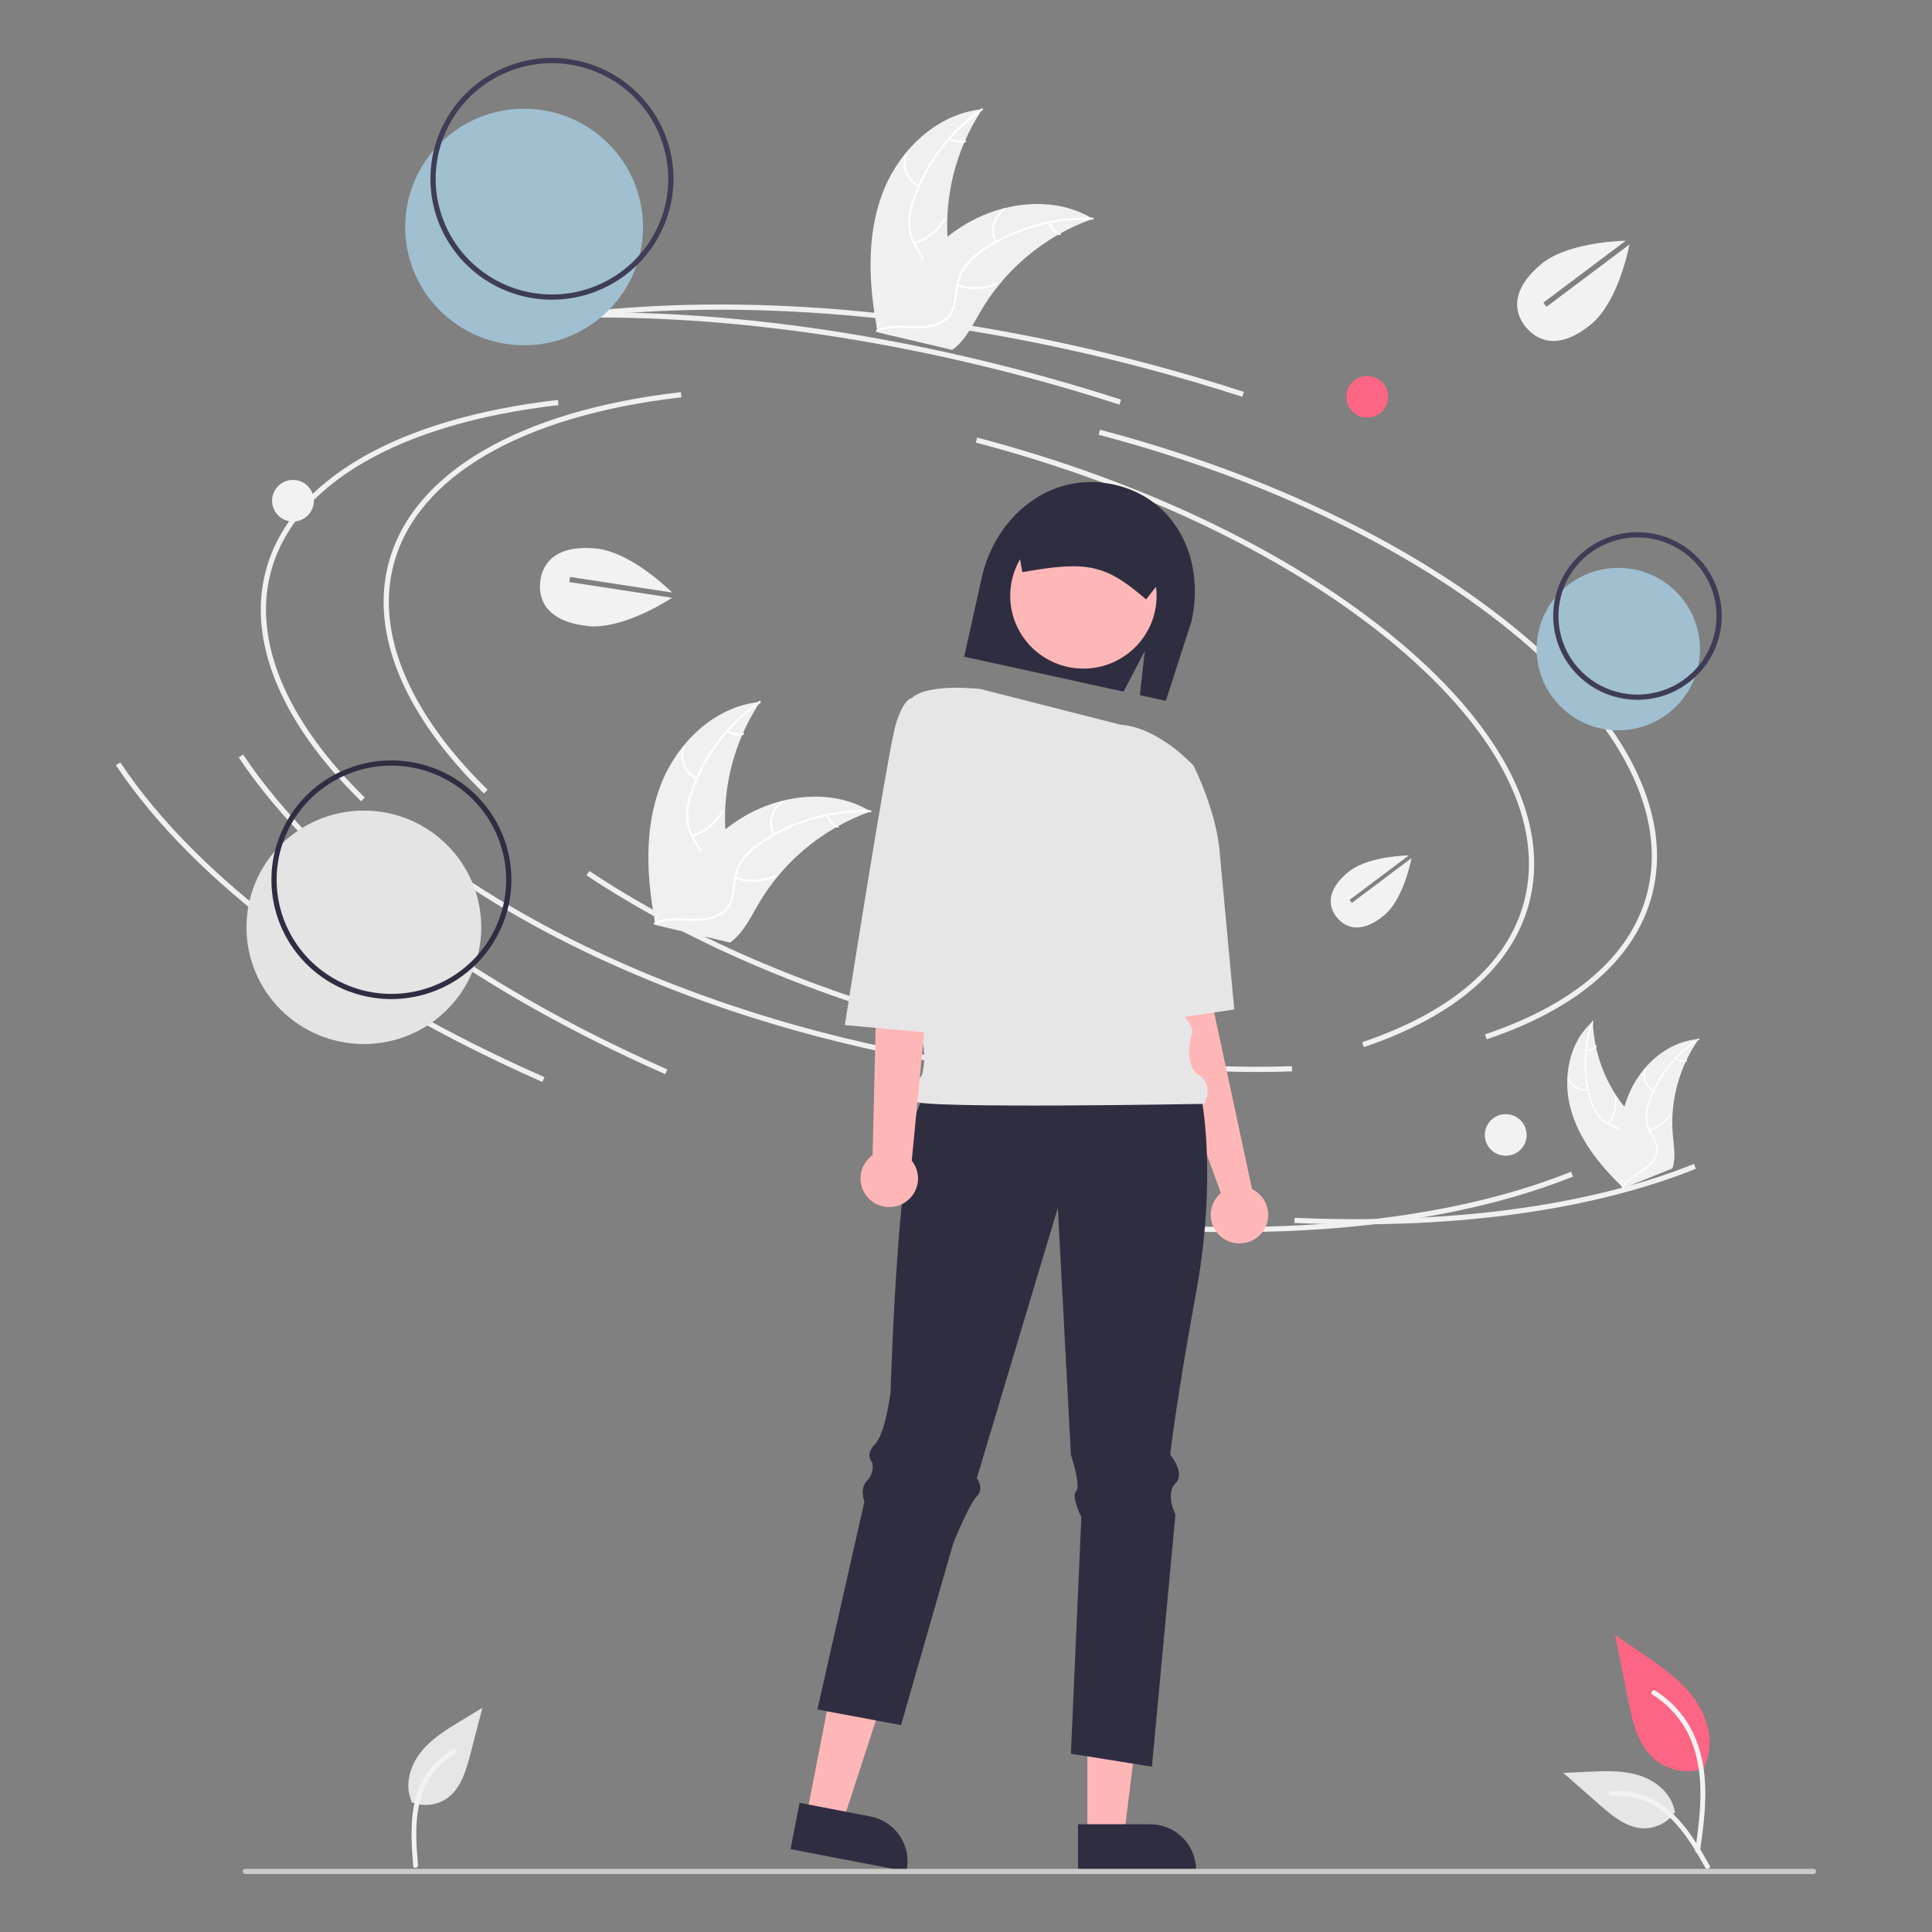<svg width="100" height="100" viewBox="0 0 100 100" fill="none" xmlns="http://www.w3.org/2000/svg">
<rect x="0" y="0" width="100" height="100" fill="#808080" stroke="none"/>
<g clip-path="url(#clip0_696_50)">
<path d="M25.049 41.069C20.9 37.008 19.148 32.771 20.115 29.139C21.356 24.478 26.868 21.255 35.238 20.297L35.269 20.564C27.015 21.509 21.587 24.659 20.377 29.207C19.436 32.742 21.163 36.887 25.239 40.878L25.049 41.069Z" fill="#F0F0F0"/>
<path d="M65.074 55.486C59.897 55.486 54.271 54.721 48.682 53.25C41.771 51.43 35.435 48.684 30.357 45.307L30.508 45.084C35.56 48.444 41.869 51.178 48.751 52.989C54.971 54.627 61.237 55.386 66.87 55.186L66.88 55.454C66.285 55.476 65.683 55.486 65.074 55.486Z" fill="#F0F0F0"/>
<path d="M76.952 53.794L76.865 53.539C81.496 51.982 84.392 49.474 85.241 46.285C86.32 42.232 83.976 37.529 78.64 33.041C73.278 28.531 65.545 24.789 56.866 22.504L56.935 22.243C65.652 24.538 73.423 28.3 78.815 32.836C84.234 37.394 86.609 42.195 85.502 46.354C84.629 49.634 81.672 52.207 76.952 53.794Z" fill="#F0F0F0"/>
<path d="M34.432 55.599C24.259 51.111 16.42 45.29 12.358 39.206L12.584 39.057C16.617 45.099 24.415 50.886 34.542 55.353L34.432 55.599Z" fill="#F0F0F0"/>
<path d="M70.202 63.373C69.153 63.373 68.085 63.349 67 63.303L67.012 63.034C75.11 63.383 82.255 62.419 87.677 60.246L87.778 60.496C83.049 62.391 77.021 63.373 70.202 63.373Z" fill="#F0F0F0"/>
<path d="M64.298 20.538C62.617 19.994 60.887 19.487 59.158 19.031C49.205 16.411 39.421 15.48 30.863 16.341L30.836 16.073C39.425 15.21 49.243 16.142 59.227 18.771C60.961 19.228 62.696 19.736 64.382 20.282L64.298 20.538Z" fill="#F0F0F0"/>
<path d="M18.691 41.473C14.542 37.411 12.79 33.174 13.757 29.542C14.998 24.881 20.51 21.658 28.88 20.7L28.911 20.968C20.657 21.912 15.229 25.063 14.018 29.611C13.077 33.146 14.804 37.291 18.88 41.281L18.691 41.473Z" fill="#F0F0F0"/>
<path d="M58.716 55.89C53.538 55.89 47.912 55.125 42.324 53.653C35.413 51.834 29.076 49.087 23.999 45.711L24.149 45.487C29.202 48.847 35.511 51.581 42.393 53.393C48.612 55.031 54.878 55.789 60.511 55.589L60.521 55.858C59.926 55.879 59.325 55.89 58.716 55.89Z" fill="#F0F0F0"/>
<path d="M70.593 54.198L70.507 53.943C75.137 52.386 78.034 49.878 78.882 46.689C79.961 42.636 77.617 37.932 72.282 33.445C66.919 28.935 59.187 25.192 50.508 22.907L50.577 22.647C59.294 24.942 67.064 28.704 72.457 33.239C77.876 37.798 80.251 42.599 79.144 46.758C78.271 50.038 75.314 52.611 70.593 54.198Z" fill="#F0F0F0"/>
<path d="M28.074 56.002C17.901 51.515 10.061 45.693 6 39.609L6.225 39.461C10.258 45.502 18.057 51.289 28.184 55.756L28.074 56.002Z" fill="#F0F0F0"/>
<path d="M63.843 63.776C62.794 63.776 61.727 63.753 60.642 63.706L60.653 63.438C68.752 63.786 75.897 62.822 81.318 60.65L81.419 60.899C76.69 62.794 70.663 63.776 63.843 63.776Z" fill="#F0F0F0"/>
<path d="M57.941 20.942C56.259 20.397 54.53 19.89 52.8 19.435C42.847 16.814 33.063 15.884 24.506 16.745L24.479 16.477C33.068 15.613 42.885 16.546 52.87 19.175C54.604 19.631 56.338 20.14 58.025 20.686L57.941 20.942Z" fill="#F0F0F0"/>
<path d="M59.623 45.162L61.923 44.893L62.734 51.889L64.807 61.55C65.095 61.69 65.33 61.918 65.477 62.201C65.624 62.485 65.676 62.807 65.623 63.122C65.571 63.437 65.418 63.726 65.187 63.947C64.956 64.168 64.659 64.309 64.341 64.349C64.023 64.388 63.7 64.325 63.421 64.168C63.142 64.01 62.922 63.768 62.793 63.476C62.664 63.184 62.633 62.858 62.705 62.548C62.777 62.237 62.948 61.958 63.193 61.752L61.111 56.06L59.623 45.162Z" fill="#FFB6B6"/>
<path d="M56.282 95.037H58.177L59.079 87.769H56.282L56.282 95.037Z" fill="#FFB6B6"/>
<path d="M55.799 96.864H61.908V96.787C61.908 96.159 61.658 95.558 61.212 95.115C60.766 94.671 60.161 94.422 59.531 94.422H55.799V96.864Z" fill="#2F2E41"/>
<path d="M41.741 94.01L43.602 94.367L45.873 87.4L43.127 86.873L41.741 94.01Z" fill="#FFB6B6"/>
<path d="M40.919 95.712L46.918 96.864L46.932 96.788C47.052 96.172 46.92 95.535 46.567 95.015C46.214 94.496 45.668 94.137 45.048 94.018L41.385 93.314L40.919 95.712Z" fill="#2F2E41"/>
<path d="M59.254 33.697L58.153 35.798L49.907 33.99L50.81 29.917C51.525 26.693 54.392 24.365 57.633 25.076C60.875 25.787 62.387 28.938 61.672 32.161L60.343 36.278L58.999 35.983L59.254 33.697Z" fill="#2F2E41"/>
<path d="M62.194 56.867C62.194 56.867 63.005 60.903 61.923 66.823C60.841 72.743 60.57 75.299 60.57 75.299C60.57 75.299 61.382 76.24 60.841 76.779C60.3 77.317 60.841 78.393 60.841 78.393L59.623 91.443L55.43 90.771L55.971 78.528C55.971 78.528 55.43 77.451 55.7 77.182C55.971 76.913 55.43 75.299 55.43 75.299L54.753 62.517L50.56 76.51C50.56 76.51 50.965 77.048 50.56 77.451C50.154 77.855 49.342 79.873 49.342 79.873L46.637 89.291L42.308 88.484L44.743 77.72C44.743 77.72 44.472 77.048 44.878 76.644C44.996 76.521 45.083 76.37 45.13 76.206C45.177 76.042 45.183 75.869 45.148 75.702C45.148 75.702 44.743 75.299 45.284 74.76C45.825 74.222 46.096 72.07 46.096 72.07C46.096 72.07 46.501 57.674 47.854 56.867C49.207 56.06 62.194 56.867 62.194 56.867Z" fill="#2F2E41"/>
<path d="M56.077 34.606C58.169 34.606 59.865 32.919 59.865 30.839C59.865 28.758 58.169 27.072 56.077 27.072C53.985 27.072 52.289 28.758 52.289 30.839C52.289 32.919 53.985 34.606 56.077 34.606Z" fill="#FFB6B6"/>
<path d="M50.739 35.661C50.739 35.661 47.989 35.341 47.178 36.148L47.989 52.427C47.989 52.427 47.448 52.831 47.719 53.772C47.876 54.391 47.876 55.038 47.719 55.656C47.719 55.656 46.907 56.598 47.313 57.001C47.719 57.405 62.329 57.136 62.329 57.136C62.329 57.136 62.87 56.194 62.059 55.656C61.247 55.118 61.653 53.638 61.653 53.638C61.653 53.638 61.923 53.234 61.247 52.562C60.571 51.889 60.029 46.373 60.029 46.373L61.788 39.646C61.788 39.646 60.018 37.659 57.994 37.509L50.739 35.661Z" fill="#E6E6E6"/>
<path d="M59.692 39.738L61.788 39.646C61.788 39.646 63.005 42.067 63.14 44.22L63.885 52.25L59.082 52.965L59.692 39.738Z" fill="#E6E6E6"/>
<path d="M59.322 31.026L60.728 29.225C60.812 28.846 60.74 28.45 60.53 28.123C60.32 27.796 59.989 27.565 59.608 27.48L54.293 26.314C53.912 26.232 53.513 26.303 53.184 26.512C52.855 26.72 52.623 27.05 52.538 27.429L52.535 27.442L52.916 29.616L52.983 29.604C56.282 29.019 57.221 29.225 59.268 30.98L59.322 31.026Z" fill="#2F2E41"/>
<path d="M45.165 59.792L45.418 49.198L45.689 41.664L48.936 42.068L47.192 60.075C47.376 60.304 47.486 60.582 47.511 60.873C47.536 61.165 47.473 61.458 47.33 61.714C47.188 61.97 46.972 62.178 46.71 62.312C46.449 62.447 46.153 62.501 45.861 62.468C45.568 62.435 45.292 62.316 45.067 62.127C44.843 61.938 44.679 61.687 44.598 61.406C44.517 61.125 44.521 60.826 44.611 60.547C44.7 60.268 44.871 60.022 45.101 59.839C45.122 59.823 45.143 59.807 45.165 59.792Z" fill="#FFB6B6"/>
<path d="M49.545 36.375L47.177 36.148C47.177 36.148 46.771 36.148 46.365 37.493C45.96 38.839 43.728 53.058 43.728 53.058L48.665 53.503L49.545 36.375Z" fill="#E6E6E6"/>
<path d="M27.127 17.871C30.526 17.871 33.282 15.13 33.282 11.75C33.282 8.369 30.526 5.628 27.127 5.628C23.727 5.628 20.972 8.369 20.972 11.75C20.972 15.13 23.727 17.871 27.127 17.871Z" fill="#A0BFD0"/>
<path d="M28.57 15.512C27.326 15.512 26.109 15.145 25.075 14.457C24.041 13.77 23.234 12.793 22.758 11.65C22.282 10.507 22.157 9.249 22.4 8.035C22.643 6.822 23.242 5.707 24.122 4.832C25.001 3.957 26.122 3.362 27.342 3.12C28.563 2.879 29.827 3.003 30.977 3.476C32.126 3.95 33.108 4.752 33.8 5.78C34.491 6.809 34.86 8.019 34.86 9.256C34.858 10.914 34.195 12.504 33.015 13.677C31.836 14.85 30.237 15.51 28.57 15.512ZM28.57 3.269C27.379 3.269 26.215 3.62 25.225 4.278C24.235 4.936 23.464 5.871 23.008 6.965C22.552 8.059 22.433 9.262 22.666 10.424C22.898 11.585 23.471 12.652 24.313 13.489C25.155 14.326 26.227 14.896 27.395 15.127C28.563 15.358 29.773 15.24 30.873 14.787C31.973 14.334 32.913 13.566 33.575 12.582C34.236 11.597 34.589 10.44 34.589 9.256C34.587 7.669 33.953 6.147 32.824 5.025C31.696 3.902 30.166 3.271 28.57 3.269Z" fill="#3F3D56"/>
<path d="M83.763 37.8C86.097 37.8 87.99 35.918 87.99 33.597C87.99 31.275 86.097 29.393 83.763 29.393C81.428 29.393 79.536 31.275 79.536 33.597C79.536 35.918 81.428 37.8 83.763 37.8Z" fill="#A0BFD0"/>
<path d="M84.755 36.222C83.892 36.222 83.049 35.968 82.331 35.491C81.614 35.014 81.055 34.337 80.725 33.544C80.394 32.752 80.308 31.879 80.476 31.038C80.645 30.196 81.06 29.423 81.67 28.817C82.28 28.21 83.057 27.797 83.904 27.63C84.75 27.462 85.627 27.548 86.424 27.876C87.221 28.205 87.902 28.761 88.381 29.474C88.861 30.188 89.117 31.026 89.117 31.884C89.115 33.034 88.655 34.137 87.838 34.95C87.02 35.764 85.911 36.221 84.755 36.222ZM84.755 27.815C83.945 27.815 83.154 28.054 82.481 28.501C81.809 28.948 81.284 29.584 80.975 30.327C80.665 31.071 80.584 31.889 80.742 32.678C80.9 33.467 81.289 34.192 81.862 34.761C82.434 35.331 83.163 35.718 83.956 35.875C84.75 36.032 85.573 35.951 86.32 35.644C87.068 35.336 87.707 34.814 88.156 34.145C88.606 33.476 88.846 32.689 88.846 31.884C88.845 30.805 88.413 29.771 87.646 29.008C86.879 28.245 85.839 27.816 84.755 27.815Z" fill="#3F3D56"/>
<path d="M93.865 97H12.697C12.661 97 12.627 96.986 12.601 96.961C12.576 96.935 12.562 96.901 12.562 96.865C12.562 96.83 12.576 96.796 12.601 96.77C12.627 96.745 12.661 96.731 12.697 96.731H93.865C93.901 96.731 93.935 96.745 93.96 96.77C93.986 96.796 94 96.83 94 96.865C94 96.901 93.986 96.935 93.96 96.961C93.935 96.986 93.901 97 93.865 97Z" fill="#CACACA"/>
<path d="M88.21 91.528C87.783 91.677 87.325 91.715 86.879 91.636C86.433 91.558 86.016 91.368 85.666 91.082C84.775 90.338 84.495 89.113 84.268 87.978L83.596 84.622L85.003 85.586C86.016 86.279 87.051 86.995 87.752 87.999C88.453 89.003 88.758 90.374 88.195 91.46" fill="#FD6584"/>
<path d="M87.992 95.825C88.169 94.541 88.352 93.241 88.227 91.943C88.117 90.791 87.763 89.665 87.044 88.743C86.662 88.254 86.197 87.835 85.67 87.505C85.533 87.419 85.406 87.635 85.543 87.721C86.455 88.294 87.159 89.14 87.556 90.137C87.995 91.245 88.065 92.454 87.989 93.632C87.944 94.344 87.847 95.052 87.749 95.758C87.742 95.79 87.746 95.824 87.763 95.852C87.779 95.881 87.806 95.902 87.837 95.912C87.869 95.921 87.904 95.916 87.933 95.9C87.962 95.884 87.983 95.857 87.992 95.825L87.992 95.825Z" fill="#F2F2F2"/>
<path d="M86.717 93.765C86.534 94.042 86.282 94.267 85.986 94.419C85.69 94.571 85.36 94.644 85.027 94.632C84.172 94.592 83.459 93.998 82.817 93.435L80.918 91.767L82.175 91.707C83.078 91.664 84.005 91.624 84.867 91.901C85.728 92.179 86.521 92.846 86.679 93.731" fill="#E6E6E6"/>
<path d="M88.493 96.563C87.64 95.062 86.65 93.394 84.883 92.86C84.391 92.713 83.876 92.66 83.364 92.704C83.203 92.718 83.243 92.965 83.405 92.952C84.262 92.881 85.118 93.106 85.828 93.589C86.511 94.052 87.043 94.695 87.493 95.377C87.769 95.794 88.016 96.23 88.263 96.665C88.342 96.803 88.573 96.703 88.493 96.563Z" fill="#F2F2F2"/>
<path d="M21.287 93.275C21.594 93.403 21.929 93.45 22.26 93.411C22.591 93.372 22.906 93.25 23.175 93.055C23.862 92.545 24.119 91.657 24.335 90.833L24.971 88.395L23.896 89.044C23.123 89.511 22.332 89.993 21.773 90.702C21.215 91.411 20.933 92.404 21.301 93.227" fill="#E6E6E6"/>
<path d="M21.387 96.582C21.25 94.864 21.133 92.931 22.298 91.506C22.623 91.11 23.02 90.779 23.469 90.532C23.611 90.453 23.716 90.681 23.575 90.759C22.824 91.177 22.241 91.84 21.924 92.635C21.618 93.399 21.538 94.228 21.549 95.043C21.555 95.543 21.595 96.041 21.635 96.539C21.648 96.698 21.4 96.743 21.387 96.582Z" fill="#F2F2F2"/>
<path d="M18.834 54.04C22.189 54.04 24.91 51.335 24.91 47.998C24.91 44.66 22.189 41.955 18.834 41.955C15.478 41.955 12.758 44.66 12.758 47.998C12.758 51.335 15.478 54.04 18.834 54.04Z" fill="#E4E4E4"/>
<path d="M20.259 51.713C19.03 51.713 17.83 51.351 16.808 50.672C15.787 49.993 14.991 49.029 14.521 47.9C14.05 46.771 13.928 45.529 14.167 44.331C14.407 43.133 14.998 42.032 15.867 41.168C16.736 40.304 17.842 39.716 19.047 39.478C20.252 39.239 21.501 39.362 22.636 39.829C23.771 40.297 24.741 41.089 25.423 42.104C26.106 43.12 26.47 44.314 26.47 45.536C26.468 47.174 25.813 48.744 24.649 49.902C23.484 51.06 21.906 51.711 20.259 51.713ZM20.259 39.628C19.084 39.628 17.936 39.975 16.959 40.624C15.982 41.273 15.22 42.196 14.771 43.275C14.321 44.355 14.203 45.543 14.433 46.689C14.662 47.835 15.228 48.887 16.058 49.714C16.889 50.54 17.948 51.102 19.1 51.331C20.252 51.559 21.447 51.441 22.532 50.994C23.618 50.547 24.546 49.79 25.198 48.818C25.851 47.847 26.2 46.705 26.2 45.536C26.198 43.97 25.571 42.468 24.458 41.361C23.344 40.253 21.834 39.63 20.259 39.628Z" fill="#2F2E41"/>
<path d="M15.165 26.994C15.763 26.994 16.247 26.512 16.247 25.918C16.247 25.323 15.763 24.841 15.165 24.841C14.568 24.841 14.083 25.323 14.083 25.918C14.083 26.512 14.568 26.994 15.165 26.994Z" fill="#F2F2F2"/>
<path d="M70.766 21.612C71.364 21.612 71.848 21.131 71.848 20.536C71.848 19.942 71.364 19.46 70.766 19.46C70.168 19.46 69.684 19.942 69.684 20.536C69.684 21.131 70.168 21.612 70.766 21.612Z" fill="#FD6584"/>
<path d="M77.936 59.821C78.534 59.821 79.018 59.339 79.018 58.745C79.018 58.151 78.534 57.669 77.936 57.669C77.338 57.669 76.853 58.151 76.853 58.745C76.853 59.339 77.338 59.821 77.936 59.821Z" fill="#F2F2F2"/>
<path d="M29.468 30.129L29.509 29.863L34.795 30.669C34.256 30.152 32.472 28.553 30.855 28.391C28.922 28.197 28.072 29.02 27.959 30.129C27.847 31.238 28.515 32.213 30.448 32.406C32.086 32.571 34.187 31.324 34.79 30.941L29.468 30.129Z" fill="#F2F2F2"/>
<path d="M80.048 15.879L79.885 15.664L84.152 12.459C83.404 12.482 81.007 12.639 79.762 13.679C78.275 14.921 78.275 16.101 78.996 16.954C79.716 17.808 80.885 18.012 82.373 16.769C83.633 15.716 84.201 13.349 84.344 12.652L80.048 15.879Z" fill="#F2F2F2"/>
<path d="M69.972 46.734L69.855 46.579L72.925 44.273C72.387 44.29 70.663 44.402 69.767 45.151C68.697 46.044 68.697 46.893 69.215 47.507C69.734 48.121 70.575 48.268 71.645 47.374C72.552 46.617 72.96 44.914 73.063 44.412L69.972 46.734Z" fill="#F2F2F2"/>
<path d="M45.668 10.03C46.5 7.806 48.465 5.884 50.84 5.655C49.412 7.81 48.797 10.398 49.103 12.96C49.224 13.948 49.463 15.034 48.928 15.875C48.594 16.398 48.007 16.72 47.402 16.866C46.797 17.011 46.166 17 45.543 16.988L45.404 17.056C44.966 14.723 44.836 12.254 45.668 10.03Z" fill="#F0F0F0"/>
<path d="M50.852 5.704C49.233 6.829 48.012 8.432 47.361 10.287C47.214 10.684 47.131 11.101 47.114 11.524C47.112 11.936 47.22 12.341 47.428 12.698C47.615 13.034 47.846 13.356 47.948 13.732C47.998 13.925 48.005 14.126 47.971 14.322C47.936 14.519 47.861 14.705 47.749 14.87C47.48 15.289 47.077 15.587 46.672 15.864C46.222 16.172 45.75 16.485 45.475 16.969C45.441 17.028 45.352 16.973 45.385 16.914C45.864 16.072 46.868 15.767 47.483 15.051C47.77 14.718 47.957 14.296 47.868 13.852C47.791 13.463 47.553 13.13 47.361 12.792C47.152 12.447 47.032 12.057 47.011 11.655C47.005 11.233 47.072 10.813 47.209 10.413C47.502 9.509 47.935 8.655 48.495 7.885C49.128 7.002 49.909 6.233 50.803 5.611C50.858 5.573 50.907 5.666 50.852 5.704Z" fill="white"/>
<path d="M47.535 9.677C47.237 9.527 47.003 9.275 46.874 8.969C46.745 8.662 46.73 8.319 46.831 8.002C46.852 7.938 46.953 7.967 46.932 8.032C46.837 8.327 46.851 8.646 46.972 8.931C47.093 9.216 47.312 9.45 47.59 9.588C47.651 9.619 47.595 9.708 47.535 9.677Z" fill="white"/>
<path d="M47.31 12.54C47.962 12.335 48.513 11.893 48.852 11.303C48.885 11.244 48.975 11.299 48.941 11.358C48.587 11.971 48.014 12.43 47.335 12.641C47.27 12.662 47.246 12.56 47.31 12.54Z" fill="white"/>
<path d="M49.2 7.12C49.303 7.203 49.425 7.258 49.555 7.282C49.685 7.306 49.819 7.297 49.944 7.256C50.009 7.235 50.033 7.337 49.969 7.358C49.83 7.402 49.682 7.412 49.538 7.386C49.394 7.36 49.259 7.299 49.145 7.209C49.133 7.202 49.125 7.19 49.122 7.177C49.118 7.164 49.12 7.149 49.127 7.138C49.135 7.126 49.146 7.117 49.16 7.114C49.173 7.111 49.188 7.113 49.2 7.12Z" fill="white"/>
<path d="M56.565 11.325C56.525 11.339 56.486 11.353 56.446 11.368C55.911 11.562 55.392 11.799 54.896 12.076C54.858 12.097 54.819 12.118 54.781 12.14C53.592 12.821 52.541 13.715 51.681 14.777C51.339 15.2 51.029 15.648 50.756 16.118C50.378 16.766 50.02 17.499 49.466 17.972C49.408 18.022 49.348 18.068 49.285 18.111L45.499 17.22C45.492 17.214 45.484 17.208 45.476 17.202L45.323 17.173C45.336 17.148 45.349 17.122 45.361 17.097C45.369 17.082 45.377 17.068 45.384 17.053C45.389 17.043 45.394 17.034 45.398 17.025C45.4 17.021 45.401 17.018 45.403 17.016C45.407 17.007 45.411 16.999 45.415 16.991C45.49 16.846 45.565 16.701 45.642 16.557C45.642 16.556 45.642 16.556 45.644 16.555C46.219 15.45 46.924 14.417 47.744 13.478C47.769 13.45 47.794 13.421 47.82 13.394C48.195 12.981 48.603 12.599 49.04 12.251C49.28 12.062 49.529 11.885 49.787 11.721C50.455 11.298 51.185 10.982 51.951 10.784C53.478 10.391 55.115 10.487 56.463 11.264C56.497 11.284 56.531 11.304 56.565 11.325Z" fill="#F0F0F0"/>
<path d="M56.545 11.37C54.571 11.299 52.625 11.848 50.983 12.94C50.625 13.168 50.306 13.452 50.037 13.779C49.785 14.107 49.626 14.495 49.577 14.905C49.523 15.285 49.512 15.681 49.366 16.042C49.288 16.225 49.173 16.391 49.026 16.527C48.88 16.663 48.707 16.767 48.517 16.831C48.05 17.005 47.547 17.001 47.056 16.98C46.51 16.956 45.944 16.924 45.431 17.145C45.369 17.172 45.331 17.075 45.393 17.048C46.285 16.662 47.272 17.02 48.196 16.817C48.627 16.722 49.032 16.497 49.23 16.09C49.403 15.733 49.415 15.325 49.466 14.939C49.508 14.539 49.649 14.156 49.875 13.822C50.126 13.482 50.434 13.187 50.785 12.949C51.566 12.402 52.429 11.981 53.342 11.7C54.383 11.374 55.471 11.228 56.561 11.267C56.629 11.27 56.612 11.373 56.545 11.37Z" fill="white"/>
<path d="M51.491 12.557C51.344 12.258 51.309 11.917 51.392 11.595C51.474 11.273 51.669 10.991 51.942 10.798C51.998 10.759 52.061 10.843 52.005 10.882C51.751 11.06 51.569 11.324 51.493 11.624C51.416 11.924 51.45 12.242 51.589 12.519C51.618 12.579 51.52 12.617 51.491 12.557Z" fill="white"/>
<path d="M49.579 14.708C50.223 14.935 50.93 14.912 51.558 14.643C51.62 14.617 51.658 14.714 51.596 14.741C50.942 15.019 50.207 15.041 49.536 14.804C49.473 14.781 49.515 14.685 49.579 14.708Z" fill="white"/>
<path d="M54.369 11.512C54.401 11.64 54.465 11.757 54.554 11.854C54.644 11.951 54.756 12.024 54.881 12.067C54.945 12.089 54.903 12.184 54.839 12.163C54.701 12.115 54.577 12.034 54.478 11.927C54.379 11.82 54.308 11.691 54.271 11.55C54.266 11.537 54.267 11.523 54.272 11.511C54.278 11.498 54.288 11.488 54.3 11.483C54.313 11.478 54.328 11.478 54.341 11.484C54.353 11.489 54.364 11.499 54.369 11.512Z" fill="white"/>
<path d="M34.169 40.705C35.001 38.48 36.966 36.559 39.341 36.33C37.913 38.485 37.298 41.072 37.604 43.635C37.725 44.623 37.964 45.709 37.428 46.55C37.095 47.073 36.508 47.395 35.903 47.54C35.297 47.686 34.667 47.675 34.044 47.662L33.905 47.731C33.467 45.398 33.337 42.929 34.169 40.705Z" fill="#F0F0F0"/>
<path d="M39.353 36.379C37.734 37.503 36.513 39.107 35.862 40.962C35.715 41.358 35.632 41.776 35.615 42.199C35.613 42.611 35.721 43.016 35.929 43.373C36.117 43.709 36.347 44.031 36.449 44.407C36.498 44.6 36.506 44.801 36.472 44.997C36.437 45.194 36.362 45.38 36.25 45.545C35.981 45.964 35.577 46.262 35.172 46.539C34.723 46.847 34.251 47.16 33.976 47.644C33.943 47.703 33.853 47.648 33.886 47.589C34.365 46.747 35.369 46.441 35.984 45.726C36.271 45.392 36.458 44.971 36.369 44.526C36.292 44.138 36.054 43.805 35.861 43.466C35.653 43.122 35.533 42.731 35.512 42.33C35.506 41.908 35.574 41.488 35.71 41.088C36.003 40.184 36.437 39.33 36.996 38.559C37.629 37.676 38.41 36.908 39.304 36.286C39.359 36.248 39.408 36.34 39.353 36.379Z" fill="white"/>
<path d="M36.036 40.352C35.738 40.202 35.504 39.95 35.375 39.643C35.246 39.337 35.231 38.994 35.332 38.677C35.353 38.613 35.454 38.642 35.433 38.706C35.338 39.001 35.352 39.32 35.473 39.606C35.594 39.891 35.813 40.124 36.091 40.263C36.152 40.293 36.096 40.382 36.036 40.352Z" fill="white"/>
<path d="M35.811 43.214C36.463 43.01 37.014 42.568 37.352 41.978C37.386 41.919 37.476 41.974 37.442 42.032C37.088 42.646 36.514 43.105 35.836 43.316C35.771 43.336 35.747 43.234 35.811 43.214Z" fill="white"/>
<path d="M37.701 37.795C37.804 37.877 37.926 37.933 38.056 37.957C38.186 37.98 38.32 37.972 38.445 37.931C38.51 37.91 38.534 38.012 38.47 38.033C38.331 38.077 38.183 38.086 38.039 38.06C37.895 38.035 37.76 37.974 37.645 37.884C37.634 37.877 37.626 37.865 37.623 37.852C37.619 37.838 37.621 37.824 37.628 37.812C37.636 37.8 37.647 37.792 37.661 37.789C37.674 37.786 37.689 37.788 37.701 37.795Z" fill="white"/>
<path d="M45.066 41.999C45.026 42.014 44.986 42.028 44.946 42.043C44.412 42.237 43.894 42.473 43.397 42.751C43.358 42.771 43.32 42.793 43.282 42.815C42.093 43.495 41.042 44.389 40.182 45.452C39.84 45.875 39.531 46.323 39.257 46.792C38.879 47.441 38.521 48.174 37.967 48.647C37.909 48.697 37.849 48.743 37.786 48.786L34 47.895C33.992 47.888 33.985 47.883 33.977 47.877L33.824 47.848C33.837 47.823 33.85 47.797 33.862 47.772C33.87 47.757 33.878 47.742 33.885 47.728C33.89 47.718 33.895 47.708 33.899 47.699C33.9 47.696 33.902 47.693 33.904 47.691C33.908 47.681 33.912 47.673 33.916 47.665C33.991 47.52 34.066 47.376 34.143 47.232C34.143 47.231 34.143 47.231 34.145 47.23C34.72 46.125 35.425 45.092 36.245 44.152C36.27 44.125 36.295 44.096 36.321 44.069C36.696 43.656 37.104 43.273 37.541 42.926C37.781 42.737 38.03 42.56 38.288 42.395C38.956 41.972 39.686 41.656 40.452 41.459C41.98 41.065 43.616 41.162 44.964 41.939C44.998 41.959 45.032 41.979 45.066 41.999Z" fill="#F0F0F0"/>
<path d="M45.046 42.045C43.072 41.974 41.126 42.523 39.484 43.614C39.126 43.843 38.807 44.127 38.538 44.454C38.286 44.782 38.127 45.17 38.078 45.579C38.024 45.96 38.013 46.355 37.867 46.717C37.789 46.9 37.674 47.065 37.527 47.202C37.381 47.338 37.208 47.441 37.018 47.506C36.55 47.68 36.048 47.675 35.557 47.655C35.011 47.631 34.445 47.599 33.932 47.82C33.87 47.847 33.832 47.75 33.894 47.723C34.786 47.337 35.773 47.694 36.697 47.491C37.128 47.397 37.532 47.172 37.731 46.764C37.904 46.408 37.916 46 37.967 45.614C38.009 45.214 38.15 44.83 38.376 44.497C38.627 44.157 38.935 43.862 39.286 43.624C40.067 43.077 40.93 42.656 41.843 42.375C42.883 42.049 43.972 41.903 45.062 41.942C45.13 41.944 45.113 42.048 45.046 42.045Z" fill="white"/>
<path d="M39.992 43.232C39.846 42.933 39.811 42.592 39.894 42.27C39.976 41.948 40.171 41.665 40.444 41.473C40.5 41.434 40.563 41.518 40.507 41.557C40.253 41.735 40.071 41.998 39.995 42.299C39.918 42.599 39.952 42.916 40.09 43.194C40.12 43.254 40.022 43.292 39.992 43.232Z" fill="white"/>
<path d="M38.08 45.383C38.724 45.609 39.431 45.587 40.059 45.318C40.121 45.291 40.159 45.389 40.097 45.416C39.443 45.694 38.708 45.716 38.038 45.478C37.974 45.456 38.016 45.36 38.08 45.383Z" fill="white"/>
<path d="M42.87 42.187C42.902 42.315 42.966 42.432 43.055 42.529C43.145 42.626 43.257 42.699 43.382 42.742C43.446 42.764 43.404 42.859 43.34 42.837C43.202 42.789 43.078 42.708 42.979 42.602C42.88 42.495 42.809 42.366 42.772 42.225C42.767 42.212 42.768 42.198 42.773 42.185C42.779 42.173 42.789 42.163 42.801 42.157C42.815 42.153 42.829 42.153 42.842 42.158C42.854 42.164 42.864 42.174 42.87 42.187Z" fill="white"/>
<path d="M81.293 57.376C80.869 55.798 81.202 53.94 82.443 52.87C82.505 54.646 83.197 56.342 84.396 57.659C84.86 58.166 85.429 58.681 85.466 59.365C85.468 59.796 85.303 60.212 85.006 60.526C84.711 60.835 84.376 61.106 84.012 61.331L83.961 61.425C82.78 60.289 81.718 58.954 81.293 57.376Z" fill="#F0F0F0"/>
<path d="M82.469 52.893C82.011 54.166 81.968 55.55 82.346 56.849C82.423 57.13 82.543 57.398 82.703 57.641C82.867 57.874 83.09 58.058 83.35 58.176C83.6 58.272 83.837 58.398 84.056 58.55C84.161 58.639 84.246 58.749 84.306 58.873C84.365 58.997 84.397 59.132 84.401 59.269C84.399 59.607 84.329 59.942 84.194 60.253C84.065 60.605 83.926 60.967 83.965 61.348C83.97 61.394 83.898 61.399 83.893 61.353C83.824 60.69 84.266 60.12 84.324 59.475C84.346 59.327 84.334 59.175 84.288 59.032C84.242 58.889 84.164 58.758 84.059 58.649C83.86 58.462 83.594 58.369 83.35 58.255C83.095 58.145 82.871 57.973 82.698 57.756C82.526 57.521 82.395 57.259 82.311 56.981C82.113 56.357 82.015 55.706 82.02 55.052C82.021 54.305 82.151 53.564 82.404 52.861C82.42 52.817 82.484 52.85 82.469 52.893Z" fill="white"/>
<path d="M82.2 56.438C81.973 56.472 81.74 56.424 81.545 56.303C81.35 56.181 81.204 55.995 81.134 55.777C81.12 55.733 81.188 55.709 81.202 55.754C81.267 55.957 81.403 56.13 81.585 56.242C81.767 56.355 81.984 56.399 82.195 56.366C82.242 56.359 82.246 56.431 82.2 56.438Z" fill="white"/>
<path d="M83.221 58.134C83.505 57.761 83.636 57.295 83.59 56.829C83.586 56.783 83.658 56.778 83.662 56.824C83.71 57.309 83.571 57.794 83.275 58.181C83.247 58.218 83.193 58.171 83.221 58.134Z" fill="white"/>
<path d="M82.11 54.343C82.201 54.348 82.291 54.331 82.374 54.293C82.457 54.255 82.528 54.197 82.582 54.124C82.61 54.087 82.665 54.135 82.637 54.172C82.576 54.251 82.497 54.315 82.406 54.358C82.315 54.4 82.215 54.42 82.115 54.415C82.105 54.415 82.096 54.412 82.089 54.406C82.082 54.399 82.077 54.391 82.076 54.381C82.076 54.372 82.079 54.362 82.085 54.355C82.091 54.348 82.1 54.344 82.11 54.343Z" fill="white"/>
<path d="M87.929 53.783C87.913 53.807 87.896 53.831 87.88 53.855C87.657 54.176 87.461 54.514 87.293 54.867C87.28 54.894 87.267 54.921 87.254 54.949C86.86 55.802 86.628 56.72 86.571 57.657C86.549 58.03 86.555 58.404 86.589 58.777C86.637 59.29 86.73 59.844 86.608 60.329C86.596 60.38 86.581 60.43 86.562 60.478L84.08 61.479C84.073 61.479 84.067 61.479 84.06 61.478L83.963 61.523C83.96 61.503 83.957 61.484 83.954 61.465C83.952 61.453 83.951 61.442 83.949 61.431C83.948 61.424 83.947 61.416 83.945 61.41C83.945 61.407 83.945 61.405 83.944 61.403C83.943 61.396 83.942 61.39 83.941 61.384C83.925 61.273 83.91 61.162 83.895 61.05C83.895 61.05 83.895 61.05 83.895 61.049C83.775 60.201 83.757 59.341 83.841 58.489C83.843 58.463 83.846 58.437 83.85 58.411C83.895 58.031 83.97 57.655 84.077 57.287C84.135 57.085 84.204 56.887 84.284 56.692C84.489 56.19 84.772 55.724 85.123 55.309C85.822 54.483 86.78 53.888 87.848 53.79C87.875 53.788 87.902 53.785 87.929 53.783Z" fill="#F0F0F0"/>
<path d="M87.936 53.817C86.8 54.559 85.927 55.639 85.443 56.903C85.334 57.173 85.268 57.458 85.249 57.749C85.239 58.032 85.305 58.313 85.441 58.563C85.583 58.789 85.696 59.031 85.779 59.285C85.809 59.419 85.81 59.557 85.782 59.691C85.755 59.826 85.699 59.953 85.619 60.064C85.412 60.334 85.154 60.559 84.858 60.727C84.542 60.93 84.211 61.136 84.012 61.464C83.988 61.504 83.928 61.464 83.952 61.425C84.298 60.855 84.995 60.664 85.432 60.184C85.54 60.078 85.622 59.95 85.672 59.808C85.722 59.666 85.739 59.515 85.721 59.365C85.676 59.097 85.519 58.863 85.393 58.626C85.257 58.385 85.181 58.114 85.175 57.837C85.179 57.547 85.234 57.259 85.336 56.987C85.555 56.37 85.871 55.791 86.271 55.272C86.724 54.676 87.276 54.163 87.904 53.752C87.943 53.727 87.975 53.792 87.936 53.817Z" fill="white"/>
<path d="M85.575 56.487C85.373 56.377 85.217 56.2 85.134 55.986C85.051 55.772 85.048 55.536 85.124 55.32C85.139 55.276 85.208 55.298 85.193 55.342C85.122 55.543 85.125 55.763 85.202 55.962C85.28 56.161 85.426 56.325 85.615 56.426C85.656 56.448 85.616 56.508 85.575 56.487Z" fill="white"/>
<path d="M85.363 58.452C85.816 58.324 86.203 58.031 86.448 57.631C86.472 57.591 86.533 57.631 86.509 57.67C86.253 58.086 85.849 58.39 85.378 58.522C85.333 58.535 85.318 58.464 85.363 58.452Z" fill="white"/>
<path d="M86.771 54.76C86.841 54.818 86.924 54.859 87.013 54.877C87.102 54.896 87.194 54.893 87.281 54.868C87.326 54.855 87.341 54.925 87.296 54.938C87.199 54.966 87.097 54.969 86.999 54.949C86.901 54.928 86.809 54.884 86.732 54.82C86.724 54.814 86.719 54.806 86.717 54.797C86.715 54.788 86.716 54.778 86.721 54.77C86.727 54.762 86.735 54.756 86.744 54.754C86.754 54.752 86.763 54.754 86.771 54.76Z" fill="white"/>
</g>
<defs>
<clipPath id="clip0_696_50">
<rect width="88" height="94" fill="white" transform="translate(6 3)"/>
</clipPath>
</defs>
</svg>
